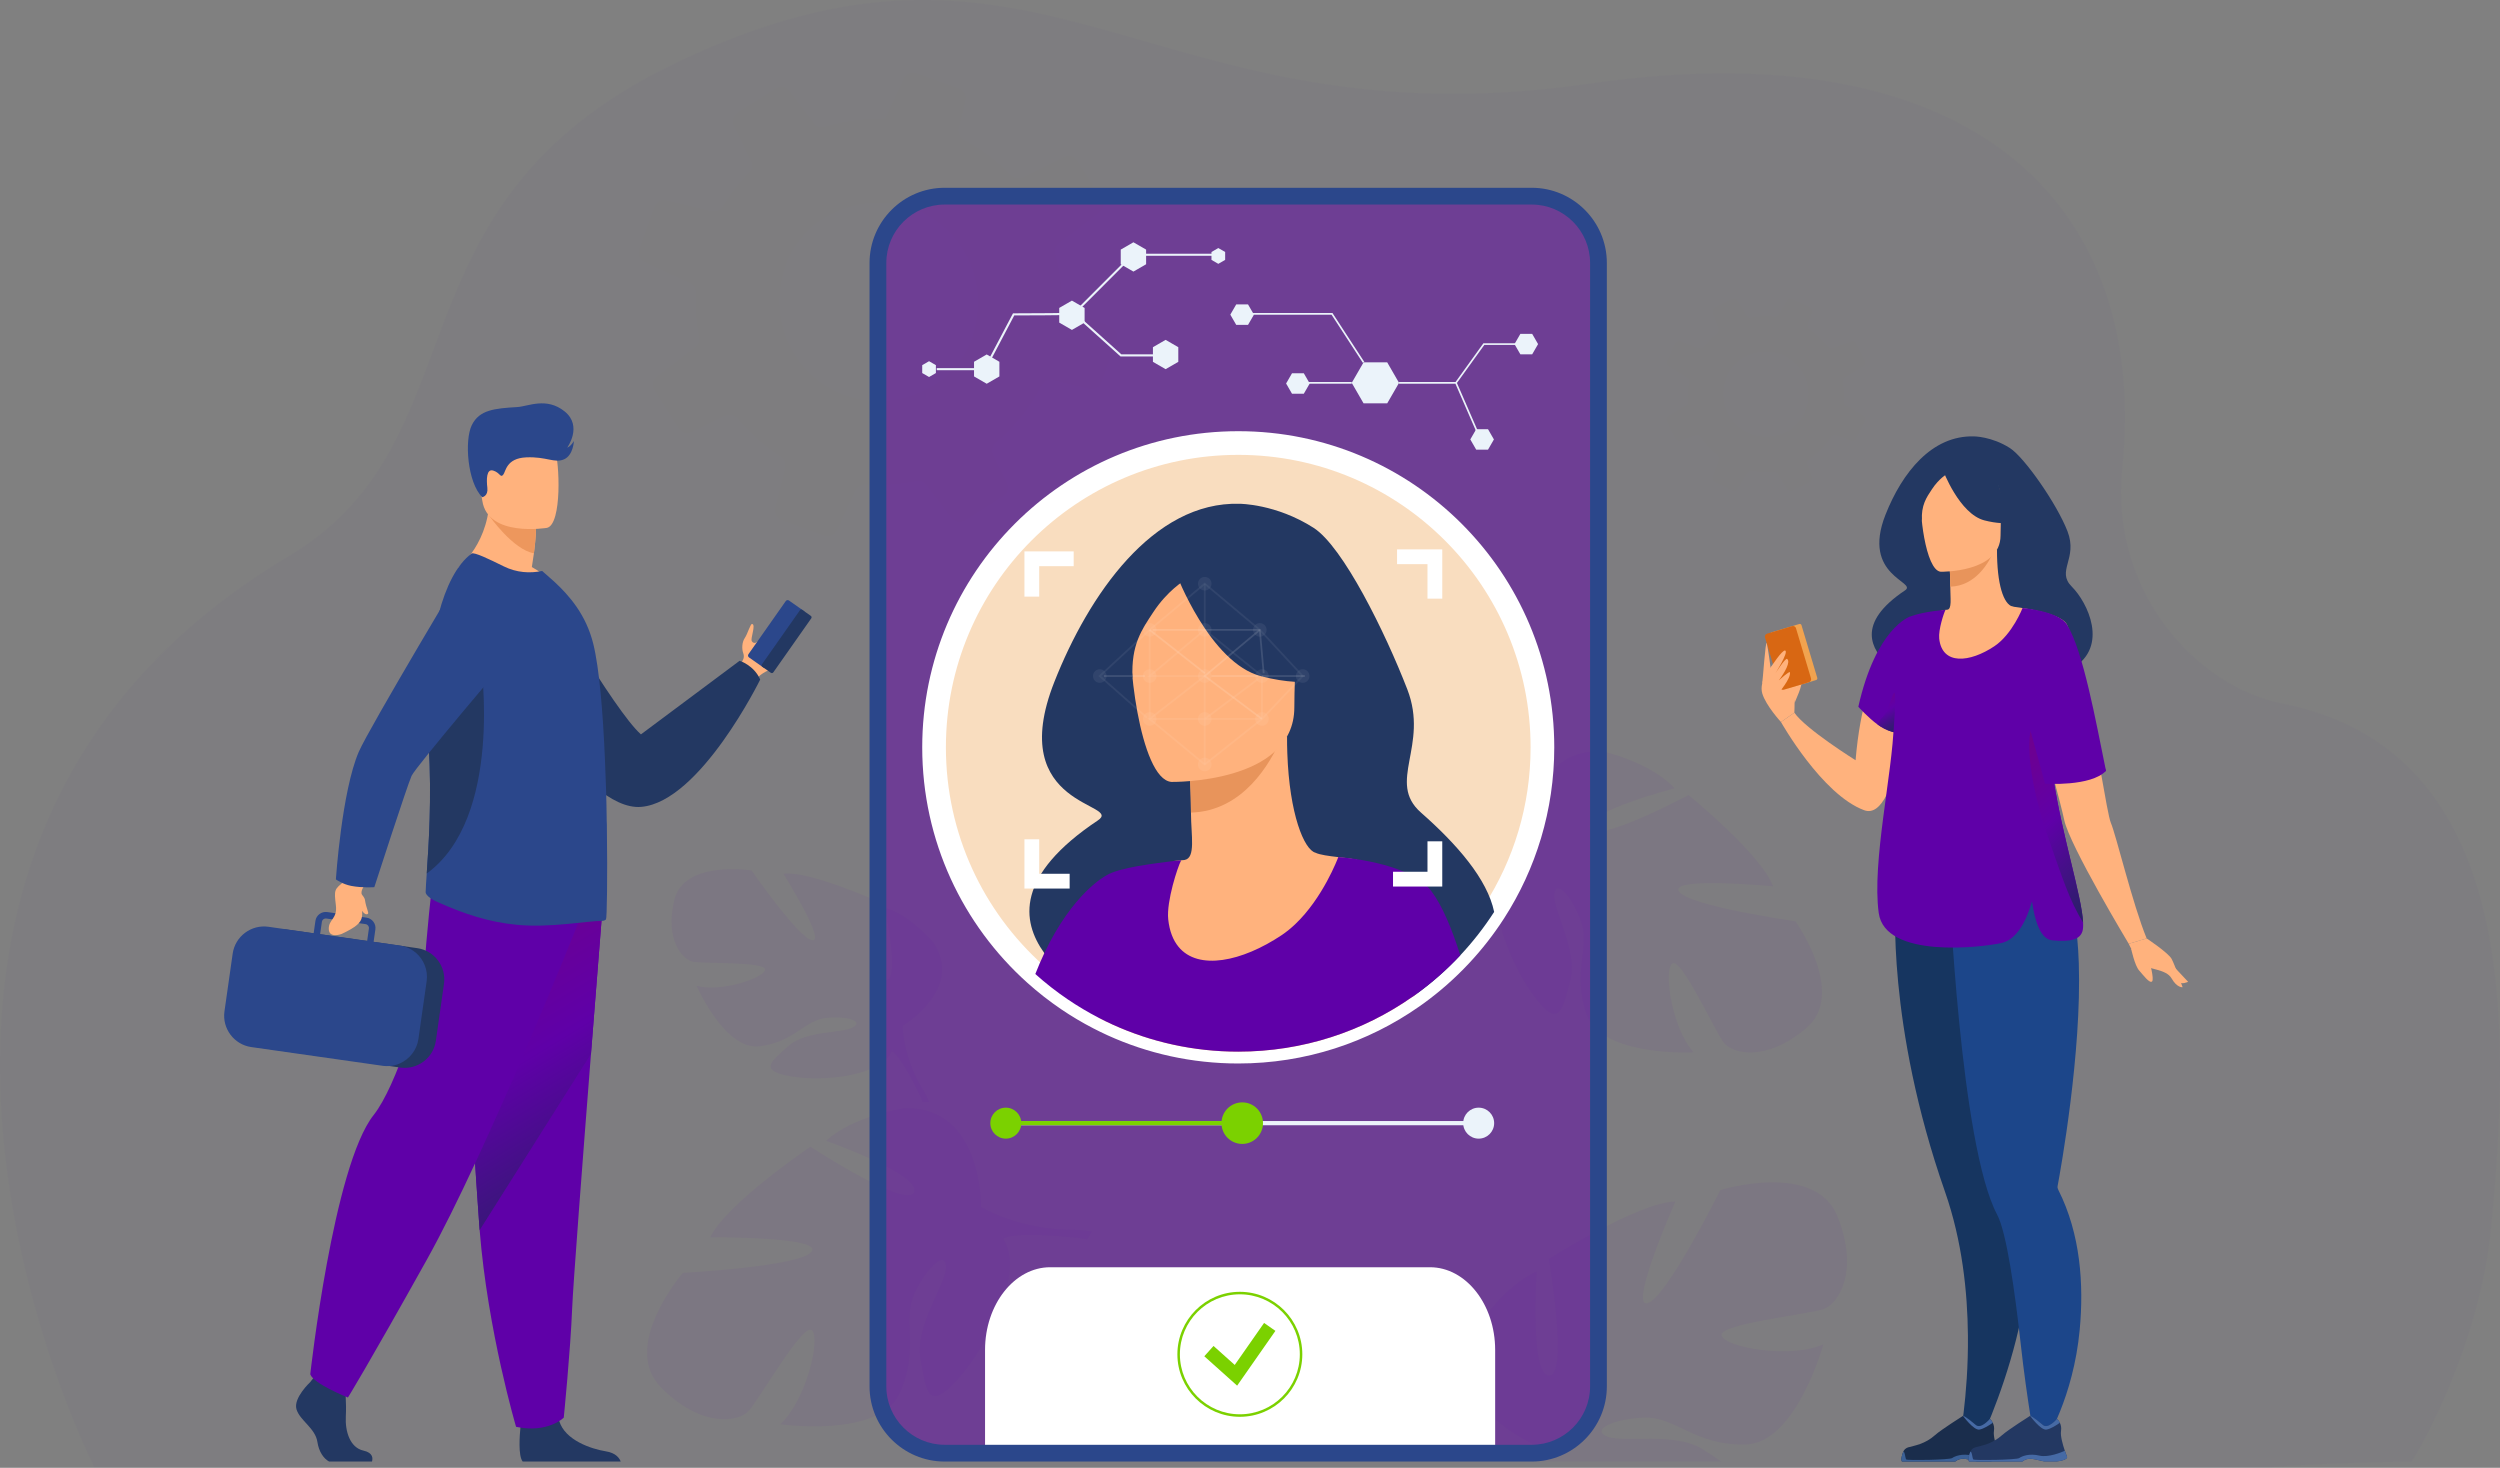 <svg width="528" height="310" viewBox="0 0 528 310" fill="none" xmlns="http://www.w3.org/2000/svg">
<rect x="0" y="0" width="528" height="310" fill="#808080" stroke="none"/>
<g clip-path="url(#clip0_51799_8561)">
<path opacity="0.02" d="M509.256 308.718C499.448 308.718 479.348 309.598 479.135 310H428.46L413.629 309.961H280.823L242.037 309.921H139.79L97.085 309.882H19.857C19.857 309.882 19.729 309.559 19.474 308.916L19.431 308.836C19.431 308.836 19.388 308.757 19.388 308.716C19.218 308.393 -44.877 180.527 60.948 117.494C102.352 92.828 80.533 43.582 141.817 13.748C220.831 -24.716 242.367 31.172 335.8 17.659C416.947 5.924 453.921 43.3 448.226 98.884C445.551 124.993 463.917 145.007 482.034 148.595C532.015 158.499 530.225 216.505 526.138 259.125C523.618 285.401 509.602 308.718 509.256 308.718Z" fill="#5F00A8"/>
<g opacity="0.05">
<path opacity="0.05" d="M393.588 87.745L389.892 85.517C389.586 85.328 389.412 84.985 389.44 84.627C389.477 84.169 389.496 83.708 389.496 83.243C389.496 82.375 389.434 81.528 389.303 80.703C389.242 80.318 389.416 79.936 389.751 79.737L393.612 77.406C394.027 77.161 394.183 76.633 393.966 76.195L392.149 72.492C391.941 72.073 391.456 71.88 391.019 72.034L387.115 73.452C386.739 73.599 386.309 73.471 386.055 73.141C384.982 71.75 383.686 70.534 382.222 69.541C381.868 69.3 381.723 68.838 381.868 68.438L382.735 66.064C382.894 65.611 382.698 65.102 382.264 64.887L378.587 63.087C378.511 63.05 378.437 63.02 378.355 63.007C377.979 62.927 377.579 63.096 377.375 63.441L375.708 66.201L375.302 66.874C374.544 66.766 373.762 66.709 372.975 66.709C371.915 66.709 370.874 66.807 369.877 66.996C369.496 67.066 369.11 66.901 368.912 66.568L367.037 63.454C366.778 63.029 366.24 62.87 365.799 63.09L362.969 64.481L362.159 64.881C361.716 65.098 361.505 65.615 361.673 66.078L362.856 69.343C362.996 69.719 362.883 70.143 362.572 70.388C361.653 71.137 360.816 71.98 360.08 72.903C360.01 72.979 359.952 73.053 359.891 73.135C359.873 73.163 359.849 73.187 359.824 73.211C359.565 73.489 359.165 73.578 358.807 73.447L354.95 72.047C354.907 72.028 354.861 72.019 354.818 72.01C354.403 71.925 353.97 72.132 353.777 72.52L351.978 76.184C351.762 76.627 351.917 77.159 352.341 77.419L356.199 79.741C356.529 79.934 356.697 80.312 356.636 80.688C356.508 81.517 356.443 82.37 356.443 83.243C356.443 83.704 356.462 84.162 356.499 84.614C356.527 84.981 356.349 85.335 356.032 85.525L352.321 87.767C351.912 88.012 351.756 88.535 351.967 88.968L353.77 92.629C353.987 93.072 354.5 93.284 354.97 93.115L358.059 91.993C358.474 91.843 358.93 91.993 359.174 92.357C360.121 93.793 361.288 95.07 362.626 96.149C362.946 96.4 363.069 96.833 362.928 97.219L361.666 100.696C361.496 101.163 361.709 101.68 362.151 101.903L365.801 103.697C366.239 103.914 366.772 103.755 367.017 103.339L367.115 103.18L369.051 99.971C369.258 99.628 369.649 99.452 370.044 99.525H370.05C370.996 99.693 371.971 99.784 372.969 99.784C373.501 99.784 374.024 99.756 374.546 99.708C374.909 99.671 375.258 99.845 375.447 100.155L377.349 103.317C377.609 103.751 378.159 103.91 378.607 103.69L382.251 101.895C382.355 101.843 382.444 101.773 382.52 101.697C382.761 101.443 382.85 101.061 382.728 100.716L381.777 98.11C381.664 97.79 381.731 97.432 381.942 97.178C381.998 97.111 382.064 97.05 382.14 96.998C383.976 95.773 385.546 94.196 386.765 92.353C386.967 92.038 387.345 91.886 387.706 91.947C387.758 91.956 387.81 91.971 387.861 91.99L390.983 93.126C391.435 93.291 391.939 93.089 392.156 92.655L392.199 92.57L393.955 88.998C394.177 88.54 394.016 88.005 393.588 87.745ZM364.406 80.701C364.586 80.066 364.83 79.421 365.151 78.774C365.762 77.545 367.274 76.023 368.508 75.415C368.64 75.348 368.771 75.287 368.903 75.226C376.973 71.598 384.758 79.528 380.845 87.608C380.332 88.663 379.196 89.903 378.09 90.67C377.831 90.844 377.577 91 377.336 91.113C376.21 91.66 375.091 91.981 373.998 92.103C367.774 92.794 362.65 87.07 364.406 80.701Z" fill="#5F00A8"/>
</g>
<g opacity="0.05">
<path opacity="0.05" d="M234.741 69.035L225.569 64.779C224.809 64.418 224.316 63.66 224.29 62.82C224.262 61.747 224.19 60.666 224.072 59.58C223.853 57.561 223.495 55.6 222.98 53.713C222.739 52.829 223.049 51.897 223.779 51.35L232.185 44.942C233.089 44.267 233.317 42.998 232.701 42.032L227.532 33.865C226.943 32.94 225.765 32.614 224.785 33.087L216.049 37.376C215.208 37.811 214.178 37.622 213.504 36.92C210.652 33.954 207.329 31.45 203.666 29.503C202.782 29.033 202.326 27.995 202.565 27.025L203.985 21.275C204.244 20.182 203.655 19.046 202.591 18.651L193.571 15.388C193.385 15.32 193.204 15.274 193.013 15.261C192.114 15.17 191.225 15.665 190.841 16.517L187.655 23.368L186.882 25.04C185.089 24.979 183.255 25.046 181.422 25.244C178.955 25.511 176.555 26.006 174.278 26.695C173.408 26.957 172.466 26.669 171.922 25.941L166.771 19.16C166.062 18.237 164.77 18 163.796 18.628L157.554 22.58L155.768 23.718C154.792 24.336 154.428 25.596 154.94 26.629L158.517 33.935C158.942 34.777 158.786 35.795 158.123 36.443C156.174 38.419 154.434 40.595 152.956 42.933C152.811 43.126 152.698 43.316 152.576 43.519C152.539 43.589 152.491 43.65 152.44 43.711C151.907 44.425 150.997 44.734 150.13 44.518L140.794 42.232C140.691 42.199 140.579 42.19 140.478 42.178C139.49 42.086 138.534 42.677 138.182 43.626L134.918 52.618C134.525 53.704 135.021 54.905 136.074 55.402L145.643 59.837C146.46 60.205 146.949 61.039 146.903 61.932C146.816 63.895 146.877 65.899 147.097 67.928C147.214 69.004 147.373 70.064 147.575 71.107C147.735 71.956 147.407 72.824 146.719 73.343L138.642 79.504C137.749 80.179 137.519 81.436 138.123 82.392L143.247 90.463C143.864 91.439 145.113 91.803 146.167 91.289L153.08 87.897C154.006 87.441 155.108 87.677 155.77 88.461C158.338 91.569 161.38 94.248 164.767 96.422C165.576 96.922 165.971 97.901 165.739 98.837L163.677 107.254C163.399 108.383 164.024 109.536 165.111 109.94L174.065 113.199C175.14 113.594 176.339 113.086 176.805 112.057L176.996 111.658L180.694 103.697C181.091 102.845 181.956 102.339 182.895 102.403L182.906 102.402C185.154 102.557 187.447 102.52 189.772 102.268C191.012 102.133 192.222 101.936 193.428 101.693C194.263 101.514 195.117 101.832 195.636 102.509L200.865 109.391C201.578 110.335 202.901 110.57 203.886 109.94L211.923 104.839C212.151 104.693 212.342 104.505 212.498 104.311C212.992 103.658 213.105 102.746 212.733 101.975L209.859 96.147C209.515 95.43 209.578 94.579 210.008 93.933C210.123 93.764 210.261 93.604 210.423 93.465C214.391 90.147 217.645 86.075 220.022 81.476C220.414 80.69 221.254 80.244 222.113 80.294C222.236 80.303 222.36 80.322 222.486 80.353L230.045 82.209C231.14 82.479 232.262 81.879 232.657 80.815L232.735 80.607L235.925 71.845C236.314 70.74 235.805 69.53 234.741 69.035ZM164.993 60.002C165.248 58.475 165.656 56.911 166.239 55.326C167.355 52.306 170.491 48.38 173.213 46.653C173.504 46.466 173.795 46.29 174.087 46.114C191.972 35.624 212.103 52.127 205.028 71.936C204.098 74.523 201.767 77.697 199.384 79.766C198.825 80.236 198.273 80.663 197.741 80.987C195.256 82.544 192.728 83.573 190.213 84.134C175.888 87.321 162.51 75.282 164.993 60.002Z" fill="#5F00A8"/>
</g>
<path opacity="0.05" d="M385.257 276.448C382.313 277.566 362.813 279.614 363.617 282.085C364.423 284.556 378.048 287.049 385.114 283.905C385.114 283.905 379.382 304.845 368.644 305.09C357.904 305.333 353.841 299.144 347.206 299.416C340.572 299.687 335.975 302.026 339.471 303.409C342.967 304.792 353.954 302.286 359.797 306.174C360.655 306.745 361.487 307.281 362.25 307.791C362.709 308.098 363.147 308.395 363.549 308.684H324.483C324.484 308.367 324.481 308.069 324.475 307.791C324.44 306.147 324.301 305.203 324.301 305.203C324.301 305.203 304.082 296.819 311.228 281.353C311.228 281.353 317.263 271.662 324.581 268.489C324.581 268.489 323.075 290.471 327.18 290.497C331.288 290.526 327.093 265.881 327.093 265.881C327.093 265.881 345.933 253.907 353.863 253.74C353.863 253.74 343.951 276.202 347.938 275.218C351.923 274.233 363.321 251.34 363.321 251.34C363.321 251.34 383.354 245.125 388.077 256.878C392.796 268.632 388.203 275.331 385.257 276.448Z" fill="#5F00A8"/>
<path opacity="0.05" d="M139.573 293.006C130.94 284.257 144.214 268.817 144.214 268.817C144.214 268.817 168.992 267.515 171.408 264.346C173.824 261.176 150.008 261.321 150.008 261.321C153.222 254.323 171.16 242.171 171.16 242.171C171.16 242.171 191.467 255.43 193.029 251.764C194.591 248.095 174.45 240.94 174.45 240.94C180.103 235.65 191.058 234.021 191.058 234.021C207.582 233.634 207.227 254.883 207.227 254.883C207.227 254.883 214.363 259.326 225.303 259.691C225.303 259.691 227.43 259.575 230.643 260.068L229.626 261.816C229.074 261.686 228.531 261.578 227.994 261.5C227.99 261.499 227.988 261.499 227.984 261.499C227.977 261.497 227.969 261.497 227.96 261.495C227.621 261.458 227.136 261.406 226.543 261.348H226.541C226.539 261.348 226.539 261.348 226.537 261.348C225.183 261.274 224.201 261.185 223.51 261.089C223.508 261.089 223.506 261.089 223.504 261.087C219.295 260.778 213.681 260.592 211.89 261.608C211.89 261.608 211.73 261.256 211.306 260.766C211.491 261.035 211.686 261.313 211.89 261.608C216.555 268.331 208.92 283.909 202.361 291.247C195.803 298.583 195.567 293.584 194.367 286.876C193.165 280.168 199.642 271.352 199.762 267.704C199.884 264.057 196.027 267.245 193.22 273.048C190.415 278.852 194.35 284.865 189.982 294.335C185.613 303.807 164.764 300.815 164.764 300.815C170.293 295.738 173.341 282.637 171.455 280.967C169.569 279.295 160.207 295.872 158.074 298.063C155.944 300.254 148.207 301.755 139.573 293.006Z" fill="#5F00A8"/>
<path opacity="0.05" d="M142.408 190.045C144.464 181.565 158.736 183.819 158.736 183.819C158.736 183.819 168.77 198.299 171.586 198.575C174.4 198.851 165.422 184.519 165.422 184.519C170.843 183.848 184.872 190.147 184.872 190.147C184.872 190.147 184.451 207.361 187.247 206.937C190.043 206.512 186.841 191.674 186.841 191.674C192.144 193.113 197.216 199.124 197.216 199.124C203.619 208.961 190.663 216.677 190.663 216.677C190.663 216.677 190.647 222.646 194.51 229.391C194.51 229.391 195.375 230.633 196.275 232.757L194.841 232.796C194.713 232.414 194.574 232.045 194.422 231.693C194.422 231.691 194.421 231.689 194.419 231.688C194.417 231.682 194.415 231.678 194.411 231.673C194.308 231.454 194.158 231.143 193.972 230.763C193.972 230.763 193.972 230.763 193.972 230.761C193.972 230.761 193.97 230.761 193.97 230.759C193.509 229.912 193.196 229.287 192.998 228.833C192.998 228.831 192.996 228.831 192.996 228.829C191.612 226.171 189.628 222.711 188.346 222.008C188.346 222.008 188.498 221.78 188.635 221.343C188.542 221.556 188.446 221.776 188.346 222.008C186.03 227.337 173.78 228.54 166.904 227.317C160.029 226.095 162.958 224.086 166.558 220.857C170.158 217.628 177.894 218.247 180.14 216.959C182.387 215.671 179.023 214.531 174.473 215.003C169.922 215.476 167.764 220.097 160.418 220.994C153.072 221.891 147.093 208.182 147.093 208.182C152.22 209.626 161.263 206.577 161.568 204.814C161.872 203.051 148.375 203.585 146.258 203.115C144.146 202.638 140.353 198.527 142.408 190.045Z" fill="#5F00A8"/>
<path opacity="0.05" d="M381.497 217.146C390.137 209.815 379.2 194.556 379.2 194.556C379.2 194.556 356.553 191.346 354.591 188.239C352.629 185.133 374.489 187.201 374.489 187.201C372.106 180.515 356.621 167.898 356.621 167.898C356.621 167.898 336.897 178.423 335.76 174.929C334.622 171.435 353.7 166.5 353.7 166.5C348.938 161.182 339.011 158.797 339.011 158.797C323.869 157.097 322.47 176.64 322.47 176.64C322.47 176.64 315.556 180.139 305.481 179.585C305.481 179.585 303.538 179.305 300.547 179.496L301.338 181.183C301.855 181.109 302.365 181.055 302.863 181.025C302.867 181.023 302.869 181.023 302.873 181.025C302.88 181.025 302.887 181.025 302.895 181.023C303.21 181.016 303.658 181.008 304.208 181.003H304.21C304.212 181.003 304.212 181.003 304.212 181.003C305.463 181.044 306.37 181.044 307.013 181.01C307.015 181.01 307.017 181.01 307.019 181.01C310.91 181.068 316.08 181.355 317.642 182.432C317.642 182.432 317.816 182.122 318.246 181.707C318.054 181.939 317.853 182.18 317.642 182.432C312.812 188.226 318.557 203.151 323.984 210.423C329.411 217.695 330.031 213.122 331.68 207.059C333.329 200.998 328.097 192.375 328.282 189.016C328.468 185.655 331.751 188.897 333.855 194.454C335.96 200.011 331.858 205.213 335.1 214.266C338.342 223.318 357.731 222.267 357.731 222.267C353.068 217.157 351.332 204.879 353.199 203.498C355.069 202.117 362.316 218.099 364.097 220.284C365.877 222.47 372.858 224.477 381.497 217.146Z" fill="#5F00A8"/>
<path d="M166.688 135.315C165.747 137.849 164.112 140.791 162.401 141.521C160.459 142.35 159.647 143.521 159.647 143.521L158.078 142.611L156.205 141.521C156.205 141.521 156.25 141.314 156.34 140.974C156.431 140.637 156.572 140.166 156.761 139.645C156.761 139.645 157.335 138.906 156.983 137.977C156.631 137.05 156.702 135.616 157.302 134.741C157.902 133.868 158.482 131.716 158.845 131.779C159.722 131.929 158.415 134.889 158.79 135.438C159.129 135.934 159.553 135.764 159.631 135.727C159.636 135.723 159.64 135.721 159.646 135.719C162.104 134.639 165.085 128.809 166.404 129.595C166.899 129.89 167.09 134.237 166.688 135.315Z" fill="#FFB27D"/>
<path d="M158.186 138.845L161.265 141.01C161.482 141.164 161.785 141.11 161.937 140.893L169.824 129.664C169.978 129.447 169.924 129.143 169.707 128.991L166.628 126.826C166.412 126.673 166.108 126.726 165.956 126.943L158.069 138.172C157.915 138.389 157.969 138.691 158.186 138.845Z" fill="#2B478B"/>
<path d="M161.003 140.826L162.808 142.096C162.973 142.213 163.204 142.172 163.321 142.007L171.341 130.589C171.458 130.424 171.417 130.192 171.252 130.076L169.448 128.806C169.283 128.689 169.051 128.73 168.935 128.895L160.914 140.313C160.798 140.48 160.838 140.71 161.003 140.826Z" fill="#233862"/>
<path d="M114.015 122.732C114.015 122.732 129.682 150.071 135.366 155.101L156.207 139.555C156.207 139.555 159.231 140.484 160.555 143.52C160.555 143.52 147.9 169.316 135.438 170.41C122.977 171.504 105.489 139.49 105.489 139.49L114.015 122.732Z" fill="#233862"/>
<path d="M78.56 308.68H69.508C68.368 308.061 67.353 306.643 67.032 304.53C66.59 301.612 63.321 300.022 62.614 297.634C61.908 295.249 65.53 291.89 65.53 291.89L66.136 291.108L66.766 290.296L72.774 291.712C72.774 291.712 72.922 293.143 73.013 294.967C73.078 296.283 73.113 297.803 73.039 299.136C72.863 302.316 73.928 305.746 76.754 306.365C78.845 306.824 78.753 308.064 78.56 308.68Z" fill="#233862"/>
<path d="M131.095 308.68H110.393C109.398 307.464 109.765 302.978 109.915 301.514C109.947 301.219 109.967 301.047 109.967 301.047C109.967 301.047 117.037 295.39 118.008 299.722C118.037 299.857 118.073 299.99 118.113 300.122C119.336 304.174 124.824 306.015 127.992 306.528C130.052 306.862 130.814 307.933 131.095 308.68Z" fill="#233862"/>
<path d="M127.151 193.07C127.151 193.07 126.078 206.469 124.816 222.575C123.101 244.455 121.039 271.328 120.835 276.42C120.483 285.262 119.067 299.403 119.067 299.403C119.067 299.403 115.712 302.761 108.996 301.347C108.996 301.347 103.012 281.16 101.302 259.801C101.276 259.45 101.248 259.098 101.222 258.746C99.632 237.002 97.159 191.216 97.159 191.216L127.151 193.07Z" fill="#5F00A8"/>
<path d="M127.151 193.07C127.151 193.07 126.078 206.469 124.816 222.575L101.302 259.799C101.276 259.448 101.248 259.096 101.222 258.744C99.632 237 97.159 191.214 97.159 191.214L127.151 193.07Z" fill="url(#paint0_linear_51799_8561)"/>
<path d="M122.248 194.662C122.248 194.662 102.901 243.187 90.178 265.992C77.456 288.796 73.48 295.16 73.48 295.16C73.48 295.16 66.191 292.242 65.528 290.253C65.528 290.253 70.393 246.229 78.912 235.496C83.725 229.431 89.381 211.233 89.646 204.87C89.911 198.506 91.369 185.909 91.369 185.909L122.248 194.662Z" fill="#5F00A8"/>
<path d="M117.433 123.922C109.872 126.309 96.79 119.866 96.79 119.866C96.79 119.866 103.762 114.631 103.397 103.749L109.243 108.463L113.213 111.664C113.213 111.664 113.196 113.551 112.763 116.859C112.648 117.729 112.505 118.7 112.325 119.758C115.571 121.54 117.433 123.922 117.433 123.922Z" fill="#FFB27D"/>
<path d="M113.213 111.662C113.213 111.662 113.196 113.549 112.763 116.858C108.363 116.103 103.372 108.987 103.372 108.987C105.612 108.34 107.574 108.223 109.243 108.461L113.213 111.662Z" fill="#ED975D"/>
<path d="M115.525 111.484C115.525 111.484 103.036 113.56 101.865 105.758C100.692 97.956 98.291 92.972 106.215 91.317C114.139 89.662 116.14 92.405 117.163 94.913C118.188 97.422 118.743 110.742 115.525 111.484Z" fill="#FFB27D"/>
<path d="M127.984 194.186C127.757 194.375 127.493 194.488 127.19 194.488C124.351 194.449 116.072 196.027 109.066 195.307C103.16 194.74 97.934 192.99 92.32 190.473C91.575 190.14 89.859 189.222 89.897 188.39C89.922 187.478 90.011 186.152 90.126 184.486C90.523 178.69 91.216 168.718 90.541 157.216C90.419 155.073 90.356 152.949 90.349 150.858C90.291 135.268 93.382 121.555 99.59 116.915C100.12 116.535 103.377 118.127 106.367 119.603C109.131 120.967 111.896 121.117 114.506 120.589L117.118 122.899C120.299 125.853 123.783 129.868 125.296 135.966C126.584 141.155 127.342 150.513 127.757 160.21C127.946 164.604 128.097 169.036 128.136 173.24V173.39C128.173 173.808 128.173 174.264 128.173 174.679C128.327 185.474 128.175 194.034 127.984 194.186Z" fill="#2B478B"/>
<path d="M90.126 184.486C90.523 178.69 91.216 168.718 90.541 157.216C90.419 155.073 90.356 152.949 90.349 150.858C92.935 144.58 95.049 140.028 95.049 140.028H101.569C101.569 140.028 106.349 172.69 90.126 184.486Z" fill="#233862"/>
<path d="M56.731 221.504L84.537 225.469C88.155 225.984 91.538 223.445 92.053 219.825L93.77 207.769C94.286 204.149 91.747 200.764 88.129 200.249L60.324 196.284C56.705 195.769 53.322 198.308 52.807 201.928L51.09 213.984C50.575 217.604 53.113 220.987 56.731 221.504Z" fill="#233862"/>
<path d="M89.699 203.841C88.917 201.884 87.231 200.338 85.093 199.813H85.091C85.089 199.813 85.087 199.813 85.085 199.812C84.876 199.762 84.663 199.719 84.444 199.687L78.909 198.9L79.279 196.297C79.362 195.717 79.214 195.137 78.86 194.666C78.506 194.195 77.991 193.889 77.412 193.808L75.966 193.602L70.153 192.773L69.104 192.625C67.903 192.455 66.784 193.292 66.616 194.494L66.245 197.096L56.689 195.734C53.058 195.217 49.662 197.765 49.143 201.398L47.407 213.593C46.89 217.226 49.438 220.624 53.069 221.141L80.824 225.098C81.313 225.169 81.799 225.182 82.271 225.145H82.273C82.275 225.145 82.275 225.145 82.277 225.145C83.036 225.087 83.766 224.898 84.442 224.598C86.482 223.697 88.031 221.793 88.37 219.432L90.108 207.237C90.275 206.049 90.117 204.887 89.699 203.841ZM67.981 194.688C68.033 194.325 68.318 194.049 68.665 193.993C68.745 193.98 68.828 193.978 68.911 193.989L70.145 194.166L74.721 194.82L77.215 195.176C77.663 195.239 77.977 195.658 77.914 196.104L77.543 198.707L67.611 197.289L67.981 194.688Z" fill="#2B478B"/>
<path d="M77.877 185.607C77.877 185.607 76.417 187.554 76.359 188.33C75.967 193.6 78.373 194.329 72.143 197.257C72.143 197.257 69.482 198.273 69.438 196.206C69.393 194.14 71.285 194.106 70.939 191.213C70.54 187.876 70.579 187.845 72.769 186.102L74.218 183.706L77.877 185.607Z" fill="#FFB27D"/>
<path d="M74.162 187.099C76.509 187.557 79.055 187.372 79.055 187.372C79.055 187.372 86.025 165.831 86.922 163.863C87.818 161.896 107.624 138.606 107.624 138.606L99.374 117.949C99.374 117.949 77.953 153.748 75.778 158.778C72.183 167.09 70.936 185.728 70.936 185.728C70.936 185.728 72.319 186.74 74.162 187.099Z" fill="#2B478B"/>
<path d="M101.854 105.008C101.854 105.008 103.136 104.793 102.929 103.028C102.721 101.262 102.725 98.954 104.159 99.384C105.595 99.814 105.665 100.963 106.256 100.292C106.845 99.621 106.856 96.793 111.127 96.596C115.397 96.4 117.133 97.886 119.118 97.013C121.104 96.14 121.207 93.132 121.207 93.132C121.207 93.132 120.642 94.205 119.79 94.548C119.79 94.548 123.103 90.014 119.268 86.905C115.433 83.797 111.521 85.832 109.3 85.966C104.409 86.262 101.25 86.555 99.653 89.771C98.056 92.985 98.716 101.912 101.854 105.008Z" fill="#2B478B"/>
<path d="M75.572 187.926C75.572 187.926 76.978 189.392 77.067 190.002C77.352 191.961 78.006 192.807 77.678 193.02C76.996 193.463 76.096 192.013 75.666 190.712C75.234 189.411 75.572 187.926 75.572 187.926Z" fill="#FFB27D"/>
<path d="M416.907 92.166C416.907 92.166 420.636 92.166 424.495 94.631C427.528 96.568 434.393 106.37 436.653 112.202C438.913 118.033 434.202 120.558 437.568 123.905C440.896 127.212 445.44 136.541 437.727 141.123C433.37 143.711 425.616 135.709 420.636 134.58C415.656 133.449 402.328 143.722 398.822 140.493C395.317 137.264 391.806 131.714 402.339 124.689C405.059 122.875 393.077 121.74 398.205 108.735C401.739 99.768 408.025 91.91 416.907 92.166Z" fill="#233862"/>
<path d="M379.019 148.458C379.019 148.326 380.938 144.354 380.329 144.05C379.717 143.744 378.624 143.79 378.496 144.487C378.368 145.18 379.019 148.458 379.019 148.458Z" fill="#FFB27D"/>
<path d="M407.68 99.091C407.68 99.091 417.077 89.621 423.037 98.283C423.037 98.283 426.718 97.212 428.327 104.785C429.968 112.511 427.459 117.234 424.805 115.783C423.102 114.852 421.812 117.833 421.812 117.833L407.68 99.091Z" fill="#233862"/>
<path d="M393.716 171.118C384.766 167.818 376.145 152.495 376.145 152.495L378.969 150.517C381.32 153.957 391.897 160.565 391.897 160.565C392.138 157.666 392.49 155.034 392.921 152.652C395.858 136.458 402.576 131.659 404.379 130.641C404.669 130.476 404.834 130.411 404.834 130.411C404.834 130.411 404.829 130.53 404.814 130.756C404.788 131.243 404.731 132.226 404.636 133.572C403.936 143.596 401.196 173.876 393.716 171.118Z" fill="#FFB27D"/>
<path d="M436.975 187.653C432.553 177.731 430.437 174.927 430.364 171.805C430.305 169.336 431.522 166.673 433.886 160.143C434.442 158.604 434.828 157.021 435.063 155.421C436.932 142.83 429.623 129.052 425.101 128.126C423.146 127.653 421.74 123.412 421.766 116.083L421.199 116.194L411.674 118.081C411.674 118.081 411.891 121.08 411.897 123.905C411.902 126.259 412.295 128.737 411.228 128.771C410.542 128.834 410.138 128.874 410.138 128.874C410.138 128.874 402.198 139.909 401.529 150.17C400.86 160.432 407.889 164.891 401.475 185.398C394.929 206.343 439.419 193.136 436.975 187.653Z" fill="#FFB27D"/>
<path d="M411.674 118.081C411.674 118.081 411.891 121.081 411.898 123.905C417.229 123.755 420.045 118.891 421.199 116.194L411.674 118.081Z" fill="#E8945B"/>
<path d="M422.183 115.156C422.183 115.156 424.977 110.741 425.645 106.965C426.123 104.27 424.752 94.279 414.716 95.717C414.716 95.717 411.802 96.005 409.062 97.856C406.883 99.328 403.739 102.507 407.254 111.224L408.167 114.17L422.183 115.156Z" fill="#233862"/>
<path d="M409.896 120.756C409.896 120.756 422.505 120.964 422.514 113.106C422.524 105.247 424.156 99.983 416.106 99.517C408.054 99.052 406.487 102.049 405.848 104.672C405.205 107.293 406.615 120.5 409.896 120.756Z" fill="#FFB27D"/>
<path d="M410.361 99.325C410.361 99.325 413.814 108.545 419.113 109.907C424.412 111.269 426.709 109.85 426.709 109.85C426.709 109.85 422.644 106.619 421.801 100.98C421.801 100.98 412.966 94.936 410.361 99.325Z" fill="#233862"/>
<path d="M411.217 100.071C411.217 100.071 409.481 101.108 408.025 103.328C406.874 105.082 405.727 106.639 405.898 110.11C405.898 110.11 403.296 103.843 406.22 100.299C409.322 96.542 411.217 100.071 411.217 100.071Z" fill="#233862"/>
<path d="M425.81 282.86C422.638 295.487 417.862 305.166 417.862 305.166L413.705 304.879C413.705 304.879 415.745 295.173 415.626 282.059C415.545 272.891 414.411 262.055 410.789 251.71C398.346 216.158 400.358 190.284 400.358 190.284L423.756 193.022L424.845 193.15C424.943 203.901 425.219 218.498 425.462 229.912C425.677 240.177 425.866 247.868 425.866 247.868C430.366 257.557 428.732 271.24 425.81 282.86Z" fill="#163560"/>
<path d="M453.375 198.191L449.59 199.328C449.59 199.328 437.103 178.597 435.967 173.203C435.596 171.448 434.689 167.933 433.629 163.996C431.435 155.842 428.606 145.866 428.606 145.866L427.674 141.827L424.495 128.055C424.495 128.055 430.581 128.678 434.142 130.166C435.32 130.658 436.221 131.245 436.534 131.935C439.15 137.688 441.76 152.209 443.596 162.567C444.619 168.341 445.399 172.821 445.807 173.77C446.942 176.421 450.411 190.999 453.375 198.191Z" fill="#FFB27D"/>
<path d="M439.235 280.843C437.89 295.208 431.965 304.497 431.965 304.497L429.979 305.943C429.979 305.943 428.098 295.822 426.768 283.781C425.501 272.337 423.763 260.226 421.797 256.53C413.994 241.869 411.646 186.529 411.646 186.529L435.37 185.352C437.756 189.365 438.796 195.947 439.042 203.43C439.667 222.316 435.229 246.945 434.566 250.507C434.566 250.509 434.566 250.511 434.564 250.516C434.512 250.793 434.592 251.063 434.72 251.312C439.439 260.659 440.121 271.355 439.235 280.843Z" fill="#1C468A"/>
<path d="M439.95 194.816C439.991 195.616 439.948 196.256 439.804 196.712C439.298 198.3 437.566 199.025 433.375 198.591C430.815 198.325 429.671 194.03 429.162 190.365C427.624 195.607 425.469 198.549 422.685 199.168C418.622 200.072 398.127 202.566 396.786 192.818C395.311 182.096 399.728 163.114 399.971 152.88C399.369 149.251 399.163 146.102 399.228 143.395C399.398 136.105 401.748 131.868 403.391 130.224C406.296 129.117 410.905 128.787 410.887 128.815C410.54 129.436 409.366 133.026 409.56 134.86C410.166 140.552 416.036 139.938 421.197 136.494C425.01 133.951 427.167 128.409 427.167 128.409C427.167 128.409 434.781 129.03 436.567 131.948C439.982 137.531 442.648 152.367 444.784 162.801C439.606 165.655 435.079 164.806 433.677 164.428C435.513 176.443 439.676 189.342 439.95 194.816Z" fill="#5F00A8"/>
<path d="M378.967 150.517C378.969 150.128 379.293 144.493 378.291 143.308C377.288 142.124 375.241 140.441 374.596 140.493C373.953 140.545 371.434 143.892 372.191 146.458C372.949 149.023 376.143 152.495 376.143 152.495L378.967 150.517Z" fill="#FFB27D"/>
<path d="M383.565 143.624L377.727 145.373C377.535 145.431 377.329 145.322 377.271 145.127L373.935 133.992C373.877 133.798 373.987 133.594 374.181 133.536L380.017 131.787C380.212 131.729 380.416 131.839 380.473 132.033L383.808 143.168C383.869 143.36 383.758 143.564 383.565 143.624Z" fill="#F1A34F"/>
<path d="M382.048 144.078L376.753 145.665C376.41 145.768 376.047 145.572 375.945 145.229L372.771 134.636C372.668 134.293 372.864 133.93 373.207 133.828L378.502 132.239C378.844 132.135 379.208 132.332 379.309 132.675L382.483 143.268C382.587 143.613 382.392 143.974 382.048 144.078Z" fill="#D86713"/>
<path d="M420.256 308.654H417.601C416.712 308.513 416.056 308.258 415.143 308.137C413.757 307.955 413.119 308.523 412.994 308.654C412.977 308.671 412.969 308.68 412.969 308.68H401.692C401.409 308.274 401.681 307.336 401.948 306.645C402.127 306.176 402.518 305.82 403.004 305.679C404.201 305.333 406.557 305.025 408.716 303.069C409.931 301.972 414.581 299.032 414.581 299.032L414.605 299.027C414.707 299.029 415.195 299.179 417.308 300.966C418.402 301.887 420.265 299.663 420.265 299.663C420.265 299.663 420.616 299.952 420.877 300.491C421.086 300.917 421.24 301.501 421.12 302.224C420.951 303.24 421.494 305.131 421.927 306.408C422.19 307.183 422.411 307.731 422.411 307.731C422.411 307.731 422.541 308.369 420.256 308.654Z" fill="#1A2D4C"/>
<path d="M420.878 300.491C420.245 300.938 418.907 301.819 418.02 301.933C416.823 302.091 414.581 299.031 414.581 299.031L414.605 299.025C414.707 299.027 415.194 299.177 417.308 300.964C418.401 301.885 420.265 299.661 420.265 299.661C420.265 299.661 420.617 299.952 420.878 300.491Z" fill="#466AA5"/>
<path d="M420.256 308.655H417.601C416.712 308.514 416.056 308.258 415.143 308.137C413.757 307.956 413.119 308.523 412.993 308.655C412.977 308.671 412.969 308.681 412.969 308.681H401.692C401.409 308.275 401.681 307.337 401.948 306.645C402.29 306.341 402.387 307.969 402.576 308.228C402.765 308.488 411.776 308.323 412.295 307.945C412.814 307.567 414.376 306.903 416.552 307.424C418.446 307.876 421.238 306.716 421.929 306.408C422.192 307.183 422.413 307.732 422.413 307.732C422.413 307.732 422.54 308.369 420.256 308.655Z" fill="#3B6096"/>
<path d="M434.424 308.654H431.769C430.879 308.513 430.224 308.258 429.31 308.137C427.924 307.955 427.287 308.523 427.161 308.654C427.144 308.671 427.137 308.68 427.137 308.68H415.859C415.576 308.274 415.848 307.336 416.115 306.645C416.295 306.176 416.686 305.82 417.171 305.679C418.366 305.333 420.725 305.025 422.883 303.069C424.098 301.972 428.749 299.032 428.749 299.032L428.773 299.027C428.875 299.029 429.362 299.179 431.476 300.966C432.569 301.887 434.433 299.663 434.433 299.663C434.433 299.663 434.783 299.952 435.044 300.491C435.254 300.917 435.407 301.501 435.287 302.224C435.118 303.24 435.661 305.131 436.095 306.408C436.358 307.183 436.578 307.731 436.578 307.731C436.578 307.731 436.708 308.369 434.424 308.654Z" fill="#233862"/>
<path d="M435.046 300.491C434.412 300.938 433.075 301.819 432.187 301.933C430.988 302.091 428.749 299.031 428.749 299.031L428.773 299.025C428.875 299.027 429.362 299.177 431.476 300.964C432.569 301.885 434.433 299.661 434.433 299.661C434.433 299.661 434.785 299.952 435.046 300.491Z" fill="#466AA5"/>
<path d="M434.424 308.655H431.769C430.879 308.514 430.224 308.258 429.31 308.137C427.924 307.956 427.287 308.523 427.161 308.655C427.144 308.671 427.137 308.681 427.137 308.681H415.859C415.576 308.275 415.848 307.337 416.115 306.645C416.458 306.341 416.554 307.969 416.743 308.228C416.932 308.488 425.942 308.323 426.463 307.945C426.983 307.567 428.543 306.903 430.72 307.424C432.614 307.876 435.406 306.716 436.095 306.408C436.358 307.183 436.578 307.732 436.578 307.732C436.578 307.732 436.708 308.369 434.424 308.655Z" fill="#466AA5"/>
<path d="M439.95 194.816C437.073 190.281 435.387 184.792 433.134 178.507C427.332 162.314 428.21 153.463 429.62 153.138C431.028 152.814 433.681 164.429 433.681 164.429C435.513 176.444 439.676 189.343 439.95 194.816Z" fill="url(#paint1_linear_51799_8561)"/>
<path d="M401.222 154.831C400.766 154.805 400.325 154.736 399.897 154.63C399.801 154.606 399.702 154.58 399.606 154.553C398.461 154.225 397.422 153.646 396.536 153.01C394.611 151.633 392.479 149.27 392.479 149.27C396.232 132.551 403.393 130.224 403.393 130.224C403.393 130.224 405.676 155.068 401.222 154.831Z" fill="#5F00A8"/>
<path d="M373.996 140.925C373.996 140.925 376.427 137.182 377.02 137.392C377.868 137.688 374.817 142.437 374.817 142.437C374.817 142.437 377.079 138.889 377.431 139.156C378.235 139.764 376.955 141.994 375.684 143.703C375.684 143.703 377.957 141.62 378.031 141.994C378.291 143.308 375.536 146.493 375.536 146.493L373.996 142.973V140.925Z" fill="#FFB27D"/>
<path d="M372.171 144.398C372.288 143.941 372.883 135.006 373.137 135.853C373.39 136.7 373.994 141.386 373.994 141.386L372.171 144.398Z" fill="#FFB27D"/>
<path d="M427.269 148.626L431.911 165.514C431.911 165.514 441.584 166.182 444.786 162.801L438.935 147.764L427.269 148.626Z" fill="#5F00A8"/>
<path d="M399.897 154.63C399.8 154.606 399.702 154.58 399.606 154.552C398.461 154.224 397.422 153.646 396.536 153.01C396.766 152.498 397.133 151.872 397.679 151.362C398.811 150.306 399.75 146.002 400.141 146.354C400.529 146.708 399.897 154.63 399.897 154.63Z" fill="url(#paint2_linear_51799_8561)"/>
<path d="M453.375 198.192C453.375 198.192 457.942 201.23 458.64 202.509C459.339 203.789 460.967 208.503 460.967 208.503C460.967 208.503 459.804 208.677 458.64 206.64C457.477 204.603 453.638 204.777 452.358 203.673C451.078 202.566 449.59 199.326 449.59 199.326L453.375 198.192Z" fill="#FFB27D"/>
<path d="M450.086 200.33C450.086 200.33 450.846 203.908 451.776 204.955C452.706 206.002 453.986 207.749 454.511 207.283C455.035 206.818 453.929 202.918 453.929 202.918L450.086 200.33Z" fill="#FFB27D"/>
<path d="M458.001 202.918C458.118 203.092 462.131 207.361 462.131 207.361C462.131 207.361 460.677 208.021 460.269 207.361C459.862 206.701 458.001 202.918 458.001 202.918Z" fill="#FFB27D"/>
<path d="M337.594 55.541V292.797C337.594 300.591 331.28 306.91 323.491 306.91H199.525C191.734 306.91 185.418 300.591 185.418 292.797V55.541C185.418 47.748 191.732 41.431 199.525 41.431H323.491C331.278 41.429 337.594 47.748 337.594 55.541Z" fill="#5F00A8" fill-opacity="0.5"/>
<path d="M325.761 157.835C325.761 170.643 322.018 182.575 315.565 192.595C313.457 195.869 311.058 198.94 308.407 201.769C305.611 204.757 302.534 207.476 299.215 209.884C298.911 210.106 298.604 210.325 298.295 210.538C287.877 217.832 275.193 222.11 261.516 222.11C252.057 222.11 243.075 220.064 234.988 216.393C233.987 215.938 233.001 215.457 232.027 214.951C229.765 213.784 227.582 212.482 225.491 211.061C223.091 209.433 220.809 207.646 218.658 205.715C205.531 193.95 197.274 176.858 197.274 157.839C197.274 122.342 226.035 93.567 261.516 93.567C296.996 93.564 325.761 122.339 325.761 157.835Z" fill="#F9DDBF" stroke="white" stroke-width="5" stroke-miterlimit="10"/>
<path d="M315.566 192.595C313.457 195.869 311.058 198.94 308.407 201.769C305.611 204.757 302.534 207.476 299.215 209.884C298.912 210.106 298.604 210.325 298.295 210.538C290.658 209.048 281.392 199.307 273.533 195.205C272.131 194.475 270.775 193.925 269.48 193.63C264.922 192.595 256.955 196.21 248.89 199.952C244.079 202.184 239.229 204.46 235.043 205.823C235.006 205.836 234.971 205.849 234.934 205.86C231.162 207.078 227.935 207.543 225.767 206.551C225.341 206.358 224.955 206.104 224.616 205.791C223.19 204.475 221.761 202.972 220.559 201.296C215.681 194.51 214.476 184.873 231.849 173.285C237.443 169.555 212.125 170.792 222.669 144.043C229.939 125.605 243.545 105.873 261.809 106.398C261.809 106.398 269.48 106.398 277.418 111.469C283.658 115.453 292.57 133.581 297.218 145.574C301.867 157.568 292.781 165.17 300.112 171.618C307.758 178.345 314.133 185.689 315.566 192.595Z" fill="#233862"/>
<path d="M242.856 120.582C242.856 120.582 262.184 101.106 274.441 118.919C274.441 118.919 282.012 116.717 285.319 132.291C288.694 148.182 283.534 157.895 278.075 154.91C274.573 152.996 271.922 159.129 271.922 159.129L242.856 120.582Z" fill="#233862"/>
<path d="M299.216 209.884C298.912 210.106 298.604 210.325 298.295 210.538C287.877 217.832 275.193 222.11 261.517 222.11C252.057 222.11 243.075 220.064 234.988 216.394C233.987 215.938 233.002 215.458 232.027 214.952C232.826 211.921 233.828 208.944 234.94 206.09V206.088C234.975 206.001 235.008 205.914 235.044 205.827C240.309 192.408 247.914 181.841 247.914 181.841C247.914 181.841 247.927 181.839 247.953 181.839C247.964 181.837 247.974 181.837 247.99 181.834C248.011 181.832 248.033 181.828 248.059 181.826H248.066C248.087 181.824 248.114 181.821 248.142 181.819C248.177 181.813 248.211 181.811 248.251 181.808C248.357 181.8 248.49 181.787 248.642 181.769C248.691 181.763 248.735 181.758 248.783 181.756C248.826 181.754 248.865 181.748 248.905 181.745C248.948 181.739 248.985 181.737 249.024 181.734C249.054 181.732 249.081 181.728 249.115 181.726C249.15 181.724 249.182 181.721 249.209 181.719C249.487 181.693 249.804 181.663 250.156 181.632C252.596 181.222 251.546 176.466 251.533 171.624C251.531 170.534 251.512 169.433 251.484 168.36C251.479 168.182 251.473 168.006 251.468 167.828C251.466 167.667 251.46 167.507 251.455 167.352C251.449 167.211 251.447 167.073 251.442 166.938C251.442 166.884 251.44 166.833 251.436 166.782C251.425 166.438 251.412 166.102 251.399 165.772C251.388 165.496 251.379 165.229 251.368 164.97C251.312 163.72 251.255 162.608 251.203 161.728C251.197 161.628 251.192 161.529 251.186 161.435C251.184 161.424 251.184 161.416 251.184 161.409C251.182 161.348 251.179 161.29 251.173 161.231C251.166 161.088 251.155 160.953 251.147 160.829C251.142 160.738 251.136 160.656 251.131 160.577C251.125 160.471 251.119 160.371 251.112 160.28C251.112 160.265 251.112 160.25 251.11 160.237C251.103 160.097 251.094 159.982 251.09 159.889C251.088 159.857 251.084 159.828 251.082 159.802C251.075 159.698 251.071 159.646 251.071 159.646L269.548 155.985L270.662 155.767L271.825 155.537V155.55C271.82 156.768 271.84 157.945 271.881 159.081C272.327 171.982 275.436 179.459 277.815 180.086C278.71 180.542 280.713 180.797 282.645 181.025C284.677 181.261 286.634 181.465 287.166 181.828C292.798 185.643 297.348 196.603 299.216 209.884Z" fill="#FFB27D"/>
<path d="M251.073 159.641C251.073 159.641 251.519 165.808 251.532 171.619C262.493 171.309 268.288 161.305 270.661 155.759L251.073 159.641Z" fill="#E8945B"/>
<path d="M272.685 153.628C272.685 153.628 278.428 144.547 279.808 136.782C280.792 131.238 277.97 110.691 257.331 113.65C257.331 113.65 251.336 114.241 245.702 118.048C241.22 121.077 234.754 127.613 241.985 145.544L243.864 151.602L272.685 153.628Z" fill="#233862"/>
<path d="M247.412 165.142C247.412 165.142 273.346 165.57 273.364 149.407C273.383 133.244 276.742 122.415 260.184 121.459C243.627 120.502 240.403 126.666 239.086 132.059C237.767 137.453 240.666 164.616 247.412 165.142Z" fill="#FFB27D"/>
<path d="M248.374 121.064C248.374 121.064 255.475 140.026 266.373 142.828C277.27 145.633 281.996 142.712 281.996 142.712C281.996 142.712 273.637 136.068 271.903 124.471C271.903 124.471 253.73 112.039 248.374 121.064Z" fill="#233862"/>
<path d="M250.132 122.602C250.132 122.602 246.56 124.734 243.566 129.301C241.2 132.908 238.842 136.109 239.194 143.251C239.194 143.251 233.843 130.363 239.857 123.071C246.232 115.342 250.132 122.602 250.132 122.602Z" fill="#233862"/>
<path d="M302.274 188.162C297.642 181.982 282.65 181.01 282.65 181.01C282.65 181.01 282.65 181.012 282.648 181.018C282.537 181.314 279.404 189.644 273.535 195.205C272.64 196.052 271.682 196.836 270.665 197.517C262.319 203.083 253.07 205.055 248.892 199.954C247.756 198.568 246.995 196.657 246.728 194.152C246.328 190.38 248.744 182.996 249.455 181.72C249.466 181.704 249.365 181.707 249.213 181.715C249.183 181.717 249.151 181.72 249.118 181.722C249.087 181.724 249.057 181.728 249.027 181.73C248.988 181.731 248.951 181.735 248.909 181.741C248.87 181.743 248.829 181.748 248.786 181.752C248.738 181.754 248.694 181.759 248.646 181.765C248.509 181.776 248.371 181.791 248.255 181.804C248.216 181.806 248.181 181.809 248.145 181.815C248.116 181.817 248.09 181.82 248.069 181.822H248.062C248.036 181.824 248.014 181.828 247.994 181.83C247.977 181.832 247.968 181.832 247.956 181.835C247.931 181.835 247.918 181.837 247.918 181.837C244.06 182.345 236.32 183.187 233.607 184.923C233.607 184.923 233.607 184.923 233.605 184.925C233.45 185.005 226.593 188.586 220.562 201.296C219.918 202.659 219.278 204.128 218.66 205.711C220.811 207.643 223.093 209.43 225.492 211.057C227.584 212.479 229.768 213.78 232.029 214.948C233.003 215.454 233.989 215.936 234.989 216.39C243.076 220.06 252.058 222.106 261.518 222.106C275.195 222.106 287.879 217.828 298.296 210.534C298.606 210.323 298.913 210.103 299.217 209.88C302.535 207.472 305.611 204.753 308.408 201.765C306.604 196.024 304.588 191.253 302.274 188.162Z" fill="#5F00A8"/>
<g opacity="0.5">
<g opacity="0.5">
<g opacity="0.5">
<path opacity="0.5" d="M241.39 133.03C241.39 132.242 242.029 131.603 242.817 131.603C243.604 131.603 244.243 132.242 244.243 133.03C244.243 133.818 243.604 134.457 242.817 134.457C242.027 134.457 241.39 133.818 241.39 133.03Z" fill="white"/>
<path opacity="0.5" d="M241.39 151.846C241.39 151.058 242.029 150.419 242.817 150.419C243.604 150.419 244.243 151.058 244.243 151.846C244.243 152.634 243.604 153.273 242.817 153.273C242.027 153.273 241.39 152.634 241.39 151.846Z" fill="white"/>
<path opacity="0.5" d="M241.39 142.78C241.39 141.992 242.029 141.352 242.817 141.352C243.604 141.352 244.243 141.992 244.243 142.78C244.243 143.567 243.604 144.207 242.817 144.207C242.027 144.207 241.39 143.567 241.39 142.78Z" fill="white"/>
<path opacity="0.5" d="M230.845 142.78C230.845 141.992 231.484 141.352 232.271 141.352C233.059 141.352 233.698 141.992 233.698 142.78C233.698 143.567 233.059 144.207 232.271 144.207C231.482 144.207 230.845 143.567 230.845 142.78Z" fill="white"/>
<path opacity="0.5" d="M253.016 133.03C253.016 132.242 253.655 131.603 254.443 131.603C255.23 131.603 255.869 132.242 255.869 133.03C255.869 133.818 255.23 134.457 254.443 134.457C253.655 134.457 253.016 133.818 253.016 133.03Z" fill="white"/>
<path opacity="0.5" d="M253.016 142.78C253.016 141.992 253.655 141.352 254.443 141.352C255.23 141.352 255.869 141.992 255.869 142.78C255.869 143.567 255.23 144.207 254.443 144.207C253.655 144.207 253.016 143.567 253.016 142.78Z" fill="white"/>
<path opacity="0.5" d="M253.016 151.846C253.016 151.058 253.655 150.419 254.443 150.419C255.23 150.419 255.869 151.058 255.869 151.846C255.869 152.634 255.23 153.273 254.443 153.273C253.655 153.273 253.016 152.634 253.016 151.846Z" fill="white"/>
<path opacity="0.5" d="M253.016 161.455C253.016 160.667 253.655 160.027 254.443 160.027C255.23 160.027 255.869 160.667 255.869 161.455C255.869 162.242 255.23 162.882 254.443 162.882C253.655 162.882 253.016 162.242 253.016 161.455Z" fill="white"/>
<path opacity="0.5" d="M265.097 142.78C265.097 141.992 265.736 141.352 266.524 141.352C267.311 141.352 267.95 141.992 267.95 142.78C267.95 143.567 267.311 144.207 266.524 144.207C265.736 144.207 265.097 143.567 265.097 142.78Z" fill="white"/>
<path opacity="0.5" d="M273.702 142.78C273.702 141.992 274.341 141.352 275.128 141.352C275.916 141.352 276.555 141.992 276.555 142.78C276.555 143.567 275.916 144.207 275.128 144.207C274.341 144.207 273.702 143.567 273.702 142.78Z" fill="white"/>
<path opacity="0.5" d="M265.097 151.846C265.097 151.058 265.736 150.419 266.524 150.419C267.311 150.419 267.95 151.058 267.95 151.846C267.95 152.634 267.311 153.273 266.524 153.273C265.736 153.273 265.097 152.634 265.097 151.846Z" fill="white"/>
<path opacity="0.5" d="M253.016 123.28C253.016 122.492 253.655 121.853 254.443 121.853C255.23 121.853 255.869 122.492 255.869 123.28C255.869 124.068 255.23 124.707 254.443 124.707C253.655 124.707 253.016 124.068 253.016 123.28Z" fill="white"/>
<path opacity="0.5" d="M264.644 133.03C264.644 132.242 265.283 131.603 266.07 131.603C266.857 131.603 267.497 132.242 267.497 133.03C267.497 133.818 266.857 134.457 266.07 134.457C265.283 134.457 264.644 133.818 264.644 133.03Z" fill="white"/>
</g>
<g opacity="0.5">
<path opacity="0.5" d="M242.632 152.224V133.03H243.001V151.468L254.258 142.689V123.28H254.628V142.871L242.632 152.224Z" fill="white"/>
</g>
<g opacity="0.5">
<path opacity="0.5" d="M254.441 161.692L242.302 151.661H254.257V142.965H242.307L254.441 132.791L266.709 142.691V151.383L274.874 142.778L265.942 133.164L254.442 123.521L242.933 133.171L232.545 142.776L242.324 151.412L242.079 151.69L231.995 142.784L242.691 132.895L254.442 123.039L266.205 132.904L275.382 142.782L266.709 151.92V152.031H266.589L254.441 161.692ZM243.33 152.031L254.444 161.218L265.994 152.031H243.33ZM254.628 151.661H266.339V142.867L254.444 133.267L243.323 142.593H254.626V151.661H254.628Z" fill="white"/>
</g>
<g opacity="0.5">
<path opacity="0.5" d="M254.628 161.455H254.257V151.753L265.618 143.23L265.841 143.527L254.628 151.938V161.455Z" fill="white"/>
</g>
</g>
<g opacity="0.5">
<path opacity="0.5" d="M241.807 142.595H233.166V142.965H241.807V142.595Z" fill="white"/>
</g>
<g opacity="0.5">
<path opacity="0.5" d="M265.729 142.595H255.869V142.965H265.729V142.595Z" fill="white"/>
</g>
<g opacity="0.5">
<path opacity="0.5" d="M266.702 142.193L265.9 133.216H243.425V132.845H266.239L267.071 142.159L266.702 142.193Z" fill="white"/>
</g>
<g opacity="0.5">
<path opacity="0.5" d="M266.413 151.994L254.146 142.789L265.951 132.889L266.189 133.173L254.741 142.773L266.633 151.698L266.413 151.994Z" fill="white"/>
</g>
<g opacity="0.5">
<path opacity="0.5" d="M242.936 132.897L242.707 133.188L254.34 142.326L254.57 142.035L242.936 132.897Z" fill="white"/>
</g>
<g opacity="0.5">
<path opacity="0.5" d="M275.595 142.595H266.524V142.965H275.595V142.595Z" fill="white"/>
</g>
</g>
<path d="M219.48 126.008H216.36V116.455H226.761V119.576H219.48V126.008Z" fill="white"/>
<path d="M304.605 126.435H301.485V119.15H295.058V116.029H304.605V126.435Z" fill="white"/>
<path d="M304.605 187.238H294.206V184.115H301.485V177.685H304.605V187.238Z" fill="white"/>
<path d="M225.909 187.663H216.36V177.258H219.48V184.541H225.909V187.663Z" fill="white"/>
<path d="M315.777 285.093V306.137C315.777 306.395 315.771 306.654 315.76 306.908H208.059C208.048 306.652 208.042 306.395 208.042 306.137V285.093C208.042 275.495 214.236 267.64 221.804 267.64H302.013C309.583 267.642 315.777 275.495 315.777 285.093Z" fill="white"/>
<path d="M323.49 308.681H199.523C190.769 308.681 183.647 301.555 183.647 292.797V55.541C183.647 46.783 190.769 39.658 199.523 39.658H323.49C332.244 39.658 339.365 46.783 339.365 55.541V292.797C339.365 301.555 332.244 308.681 323.49 308.681ZM199.525 43.2C192.724 43.2 187.19 48.737 187.19 55.541V292.797C187.19 299.602 192.724 305.138 199.525 305.138H323.491C330.293 305.138 335.827 299.602 335.827 292.797V55.541C335.827 48.737 330.293 43.2 323.491 43.2H199.525Z" fill="#2B478B"/>
<path d="M261.283 292.652L254.35 286.443L256.297 284.265L260.775 288.276L266.972 279.406L269.366 281.08L261.283 292.652Z" fill="#7BD100"/>
<path d="M261.857 299.229C254.583 299.229 248.664 293.308 248.664 286.029C248.664 278.75 254.582 272.83 261.857 272.83C269.133 272.83 275.05 278.75 275.05 286.029C275.05 293.308 269.133 299.229 261.857 299.229ZM261.857 273.36C254.874 273.36 249.194 279.043 249.194 286.029C249.194 293.016 254.874 298.699 261.857 298.699C268.84 298.699 274.521 293.016 274.521 286.029C274.522 279.043 268.842 273.36 261.857 273.36Z" fill="#7BD100"/>
<path d="M312.293 236.761H212.425V237.654H312.293V236.761Z" fill="#EBF3FA"/>
<path d="M209.157 237.209C209.157 235.402 210.621 233.938 212.427 233.938C214.234 233.938 215.697 235.402 215.697 237.209C215.697 239.017 214.234 240.481 212.427 240.481C210.621 240.481 209.157 239.015 209.157 237.209Z" fill="#7BD100"/>
<path d="M257.976 237.209C257.976 234.787 259.94 232.822 262.361 232.822C264.783 232.822 266.747 234.787 266.747 237.209C266.747 239.632 264.783 241.597 262.361 241.597C259.938 241.595 257.976 239.632 257.976 237.209Z" fill="#7BD100"/>
<path d="M309.025 237.209C309.025 235.402 310.489 233.938 312.295 233.938C314.102 233.938 315.565 235.402 315.565 237.209C315.565 239.017 314.102 240.481 312.295 240.481C310.489 240.481 309.025 239.015 309.025 237.209Z" fill="#EBF3FA"/>
<path d="M262.291 236.761H212.425V237.654H262.291V236.761Z" fill="#7BD100"/>
<path d="M197.839 78.194V77.747H207.853L213.943 66.174H214.078C218.829 66.174 226.015 66.127 226.74 66.003L239.153 53.584H257.309V54.031H239.338L227.071 66.302C226.968 66.507 226.199 66.548 220.472 66.594C217.661 66.617 214.851 66.618 214.212 66.618L208.124 78.192H197.839V78.194Z" fill="#EBF3FA"/>
<path d="M229.068 68.131V65.035L226.389 63.488L223.71 65.035V68.131L226.389 69.679L229.068 68.131Z" fill="#EBF3FA"/>
<path d="M242.058 55.812V52.716L239.379 51.169L236.7 52.716V55.812L239.379 57.36L242.058 55.812Z" fill="#EBF3FA"/>
<path d="M248.857 76.422V73.327L246.178 71.779L243.499 73.327V76.422L246.178 77.97L248.857 76.422Z" fill="#EBF3FA"/>
<path d="M211.073 79.501V76.407L208.394 74.859L205.715 76.407V79.501L208.394 81.048L211.073 79.501Z" fill="#EBF3FA"/>
<path d="M197.661 78.789V77.119L196.216 76.285L194.773 77.119V78.789L196.216 79.623L197.661 78.789Z" fill="#EBF3FA"/>
<path d="M258.752 54.889V53.221L257.307 52.387L255.864 53.221V54.889L257.307 55.723L258.752 54.889Z" fill="#EBF3FA"/>
<path d="M226.713 66.359L227.012 66.027L236.827 74.837H244.318V75.284H236.655L236.592 75.226L226.713 66.359Z" fill="#EBF3FA"/>
<path d="M287.984 76.531H292.979L295.478 80.859L292.979 85.188H287.984L285.486 80.859L287.984 76.531Z" fill="#EBF3FA"/>
<path d="M261.09 64.292H263.584L264.833 66.453L263.584 68.614H261.09L259.843 66.453L261.09 64.292Z" fill="#EBF3FA"/>
<path d="M272.871 78.835H275.365L276.614 80.994L275.365 83.156H272.871L271.625 80.994L272.871 78.835Z" fill="#EBF3FA"/>
<path d="M311.775 90.648H314.268L315.515 92.809L314.268 94.971H311.775L310.528 92.809L311.775 90.648Z" fill="#EBF3FA"/>
<path d="M321.103 70.512H323.596L324.843 72.674L323.596 74.835H321.103L319.854 72.674L321.103 70.512Z" fill="#EBF3FA"/>
<path d="M287.834 76.629L288.136 76.433L281.416 66.109H263.81V66.47H281.222L287.834 76.629Z" fill="#EBF3FA"/>
<path d="M311.752 91.08L312.082 90.937L307.617 80.679H295.478V81.039H307.382L311.752 91.08Z" fill="#EBF3FA"/>
<path d="M307.645 80.965L313.483 72.853H322.225V72.494H313.297L307.354 80.754L307.645 80.965Z" fill="#EBF3FA"/>
<path d="M285.487 80.679H275.265V81.039H285.487V80.679Z" fill="#EBF3FA"/>
</g>
<defs>
<linearGradient id="paint0_linear_51799_8561" x1="89.924" y1="195.641" x2="128.594" y2="258.923" gradientUnits="userSpaceOnUse">
<stop stop-color="#70008B"/>
<stop offset="0.47" stop-color="#5F00A8"/>
<stop offset="1" stop-color="#262262"/>
</linearGradient>
<linearGradient id="paint1_linear_51799_8561" x1="425.833" y1="155.822" x2="452.239" y2="182.785" gradientUnits="userSpaceOnUse">
<stop stop-color="#70008B"/>
<stop offset="0.47" stop-color="#5F00A8"/>
<stop offset="1" stop-color="#262262"/>
</linearGradient>
<linearGradient id="paint2_linear_51799_8561" x1="395.636" y1="146.869" x2="400.253" y2="154.639" gradientUnits="userSpaceOnUse">
<stop stop-color="#70008B"/>
<stop offset="0.47" stop-color="#5F00A8"/>
<stop offset="1" stop-color="#262262"/>
</linearGradient>
<clipPath id="clip0_51799_8561">
<rect width="528" height="310" fill="white"/>
</clipPath>
</defs>
</svg>
